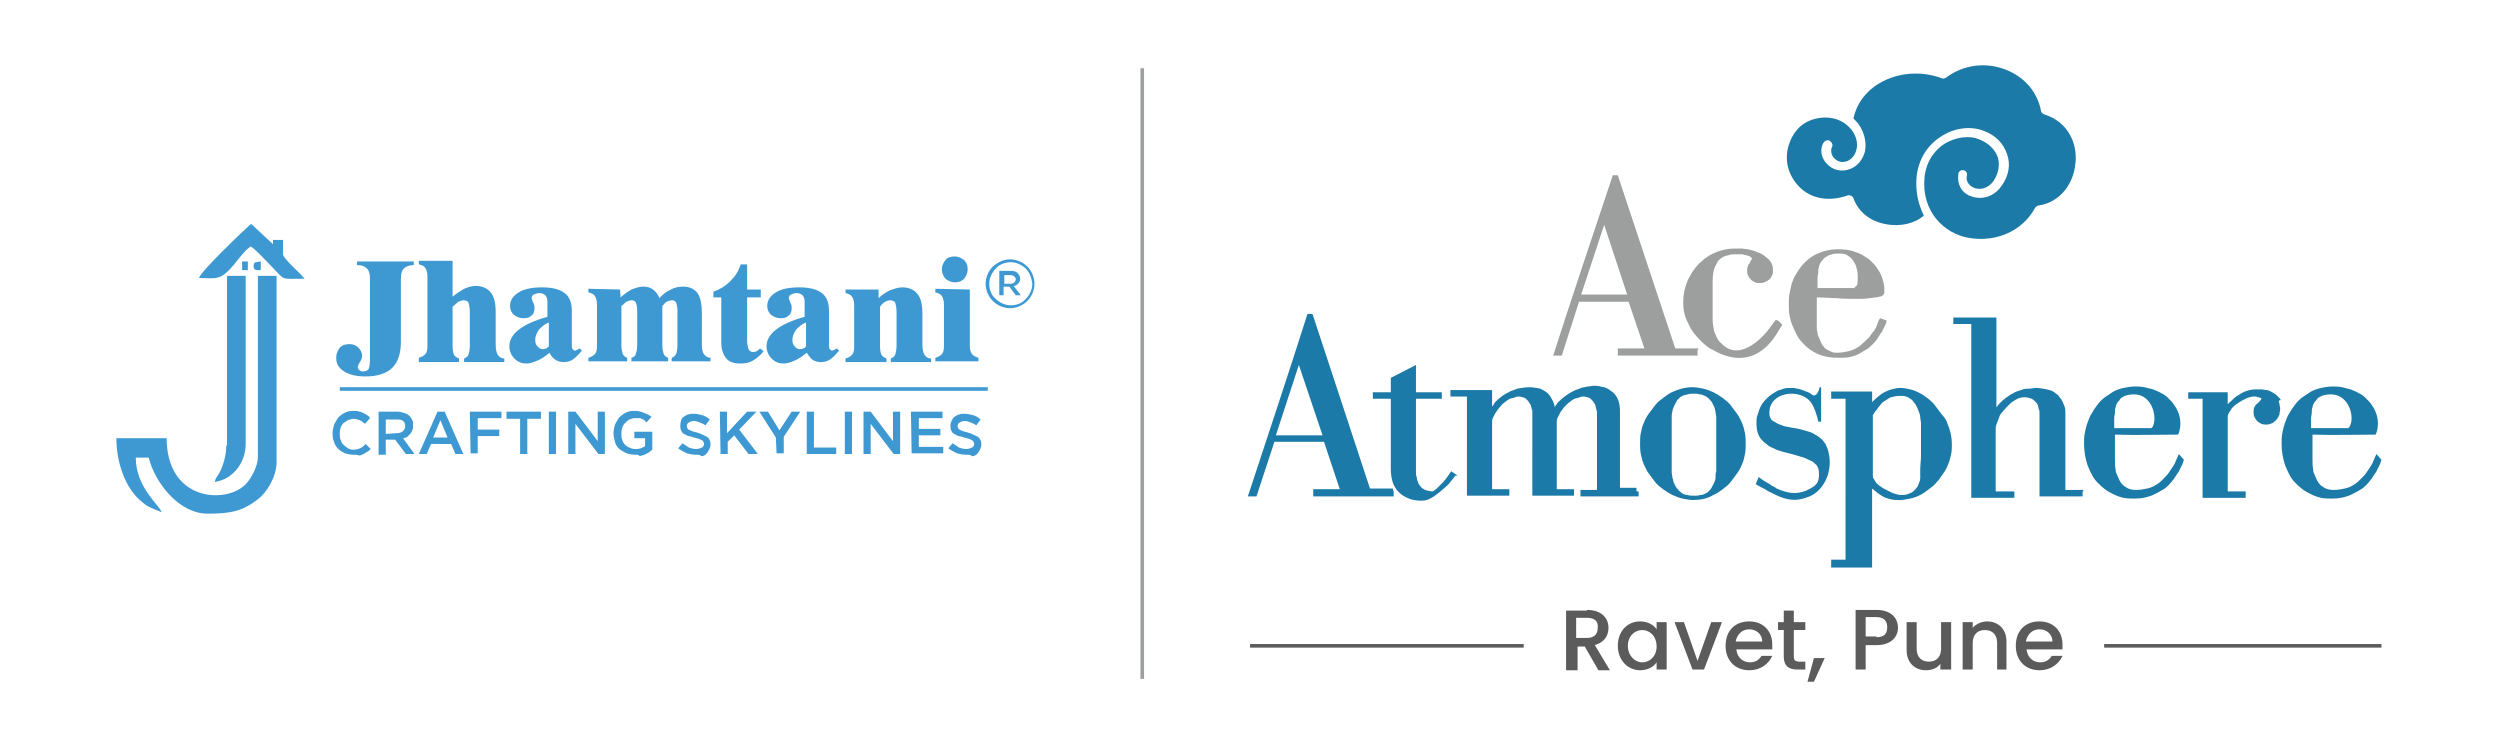 <svg xmlns="http://www.w3.org/2000/svg" xml:space="preserve" id="Layer_1" x="0" y="0" style="enable-background:new 0 0 348 104" version="1.1" viewBox="0 0 348 104"><style>.st5{fill-rule:evenodd;clip-rule:evenodd;fill:#1b7aa7}.st6{fill:#5b5b5b}.st7{fill:none;stroke:#5c5c5c;stroke-width:.5;stroke-miterlimit:10}</style><path d="M140.7 39.5c.2 0 .4-.1.5-.2.1-.1.2-.3.2-.4 0-.2-.1-.3-.2-.4-.1-.1-.3-.2-.5-.2h-.9v1.2h.9zm-1.6-1.8h1.6c.2 0 .4 0 .6.1.2.1.3.1.4.3.1.1.2.2.2.3.1.1.1.3.1.4 0 .1 0 .3-.1.4 0 .1-.1.2-.2.3-.1.1-.2.2-.3.2-.1.1-.2.1-.3.1l1 1.3h-.7l-.9-1.2h-.8v1.2h-.6v-3.4zm1.5-1.6c.9 0 1.8.4 2.4 1 .6.6 1 1.5 1 2.4s-.4 1.8-1 2.4c-.6.6-1.5 1-2.4 1s-1.8-.4-2.4-1c-.6-.6-1-1.5-1-2.4s.4-1.8 1-2.4c.7-.6 1.5-1 2.4-1zm2.2 1.3c-.5-.5-1.3-.9-2.1-.9s-1.6.3-2.1.9c-.5.5-.9 1.3-.9 2.1s.3 1.6.9 2.1c.5.5 1.3.9 2.1.9s1.6-.3 2.1-.9c.5-.5.9-1.3.9-2.1-.1-.8-.4-1.6-.9-2.1zm-8.3 25.9c-.5 0-.9-.1-1.3-.2-.4-.2-.8-.4-1.2-.7l.6-.7.9.6c.3.1.6.2 1 .2.3 0 .6-.1.8-.2.2-.1.3-.3.3-.5 0-.1 0-.2-.1-.3 0-.1-.1-.2-.2-.2-.1-.1-.2-.1-.4-.2s-.4-.1-.7-.2c-.3-.1-.6-.2-.8-.2l-.6-.3c-.2-.1-.3-.3-.4-.5s-.1-.4-.1-.7c0-.3.1-.5.2-.7.1-.2.2-.4.4-.5s.4-.3.6-.3c.2-.1.5-.1.8-.1.4 0 .8.1 1.2.2.3.1.7.3 1 .6l-.6.8c-.3-.2-.5-.3-.8-.4-.3-.1-.5-.2-.8-.2s-.5.1-.7.2c-.2.1-.3.3-.3.5 0 .1 0 .2.1.3 0 .1.1.2.2.2.1.1.2.1.4.2s.4.1.7.2c.3.1.6.2.8.3l.6.3c.2.1.3.3.4.5.1.2.1.4.1.6 0 .3-.1.5-.2.7-.1.2-.2.4-.4.6-.2.2-.4.3-.7.3-.2-.2-.4-.2-.8-.2zm-7.7-6h4.4v.9h-3.3v1.5h3v.9h-3v1.6h3.4v.9h-4.4l-.1-5.8zm-6.6 0h1l3.1 4.1v-4.1h1v5.9h-.9l-3.2-4.2v4.2h-1v-5.9zm-2.6 0h1v5.9h-1v-5.9zm-5.3 0h1v5h3.1v.9h-4.1v-5.9zm-4.3 3.6-2.3-3.6h1.2l1.6 2.6 1.7-2.6h1.2l-2.3 3.5v2.3h-1l-.1-2.2zm-7.8-3.6h1v3l2.8-3h1.3l-2.4 2.5 2.6 3.4h-1.3l-2-2.6-.9.9v1.7h-1l-.1-5.9zm-3.3 6c-.5 0-.9-.1-1.3-.2-.4-.2-.8-.4-1.2-.7l.6-.7.9.6c.3.1.6.2 1 .2.3 0 .6-.1.8-.2.2-.1.3-.3.3-.5 0-.1 0-.2-.1-.3 0-.1-.1-.2-.2-.2-.1-.1-.2-.1-.4-.2s-.4-.1-.7-.2c-.3-.1-.6-.2-.8-.2l-.6-.3c-.2-.1-.3-.3-.4-.5s-.1-.4-.1-.7c0-.3.1-.5.1-.7.1-.2.2-.4.4-.5.2-.1.4-.3.6-.3.2-.1.5-.1.8-.1.4 0 .8.1 1.2.2.3.1.7.3 1 .6l-.6.8c-.3-.2-.5-.3-.8-.4-.3-.1-.5-.2-.8-.2s-.5.1-.7.2c-.2.1-.3.3-.3.5 0 .1 0 .2.1.3 0 .1.1.2.2.2.1.1.2.1.4.2s.4.1.7.2c.3.1.6.2.8.3l.6.3c.2.1.3.3.4.5s.1.4.1.6c0 .3-.1.5-.2.7s-.2.4-.4.6c-.2.2-.4.3-.7.3-.1-.2-.4-.2-.7-.2zm-8.4 0c-.5 0-.9-.1-1.3-.2-.4-.2-.7-.4-1-.6-.3-.3-.5-.6-.6-1s-.2-.8-.2-1.2c0-.4.1-.8.2-1.2.2-.4.4-.7.6-1 .3-.3.6-.5 1-.7s.8-.2 1.2-.2c.3 0 .5 0 .7.1.2 0 .4.1.6.2.2.1.3.1.5.2s.3.2.5.3l-.7.8-.3-.3c-.1-.1-.2-.1-.4-.2-.1-.1-.3-.1-.4-.1h-.5c-.3 0-.5.1-.8.2-.2.1-.4.3-.6.5s-.3.4-.4.7-.1.5-.1.8c0 .3 0 .6.1.8.1.3.2.5.4.7.2.2.4.3.6.4.2.1.5.2.8.2s.5 0 .8-.1c.2-.1.5-.2.6-.3V61h-1.5v-.9h2.5v2.5c-.1.1-.3.2-.5.4l-.6.3c-.2.1-.4.1-.7.2 0-.2-.3-.2-.5-.2zm-9.4-6h1l3.1 4.1v-4.1h1v5.9h-.9L80.1 59v4.2h-1v-5.9zm-2.7 0h1v5.9h-1v-5.9zm-4 1h-1.9v-1h4.8v1h-1.9v4.9h-1v-4.9zm-7-1h4.4v.9h-3.3v1.6h3v.9h-3v2.4h-1l-.1-5.8zm-4.5 0h1l2.6 5.9h-1.1l-.6-1.4H60l-.6 1.4h-1.1l2.6-5.9zm1.4 3.6-1-2.4-1 2.4h2zm-9.6-3.6h2.6c.4 0 .7.1 1 .2.3.1.5.2.7.4s.3.4.4.6c.1.2.1.4.1.7 0 .2 0 .5-.1.7s-.2.4-.3.5l-.4.4c-.2.1-.4.2-.6.2l1.6 2.2h-1.2l-1.5-2h-1.3v2.1h-1v-6zm2.5 3c.4 0 .7-.1.9-.3s.3-.4.3-.7c0-.3-.1-.6-.3-.7-.2-.2-.5-.2-.9-.2h-1.5v2l1.5-.1zm-6 3c-.4 0-.8-.1-1.2-.2-.4-.2-.7-.4-.9-.6-.3-.3-.5-.6-.6-1-.2-.4-.2-.8-.2-1.2 0-.4.1-.8.2-1.2.2-.4.4-.7.6-1 .3-.3.6-.5 1-.7s.8-.2 1.2-.2c.3 0 .5 0 .7.1.2 0 .4.1.6.2.2.1.4.2.5.3.2.1.3.2.4.4l-.7.8c-.2-.2-.5-.4-.7-.5-.3-.1-.6-.2-.9-.2-.3 0-.5.1-.8.2-.2.1-.4.3-.6.4-.2.2-.3.4-.4.7-.1.3-.1.5-.1.8 0 .3 0 .6.1.8.1.3.2.5.4.7s.4.3.6.5c.2.1.5.2.8.2.4 0 .7-.1.9-.2.3-.1.5-.3.8-.6l.7.7c-.2.2-.3.3-.5.4-.2.1-.3.2-.5.3s-.4.2-.6.2c-.3-.1-.5-.1-.8-.1zm-1.9-9.4h90.2v.5H47.3v-.5zM135 40.3v7.9c0 .5.1.8.3 1.1.2.2.5.4.9.5v.5h-6v-.5c.4-.1.7-.3.9-.5s.3-.6.3-1.1v-5.8c0-.5-.1-.9-.3-1.2s-.5-.4-.9-.5v-.5l4.8.1zm-3.9-2.8c0-.5.2-.9.5-1.3s.8-.5 1.3-.5.9.2 1.3.5c.4.4.5.8.5 1.3s-.2.9-.5 1.3c-.4.4-.8.5-1.3.5s-.9-.2-1.3-.5c-.3-.4-.5-.8-.5-1.3zm-8.8 4c.5-.5 1-.8 1.6-1.1.6-.2 1.1-.4 1.7-.4.9 0 1.6.3 2.1.9.5.6.7 1.5.7 2.8V48c0 .6.1 1.1.3 1.4.2.3.5.5.9.5v.5H124v-.5c.3-.1.5-.3.6-.5.1-.3.2-.7.2-1.3v-4.6c0-.7-.1-1.1-.2-1.4-.1-.2-.4-.3-.7-.3-.2 0-.5.1-.7.2-.3.2-.5.4-.7.7v5.5c0 .6.1 1 .2 1.2s.4.4.7.5v.5h-5.7v-.5c.4-.1.7-.3.9-.5.2-.2.3-.6.3-1.1v-5.8c0-.5-.1-.9-.3-1.2-.2-.3-.5-.4-.9-.5v-.5h4.6v1.2zm-10 7.6c-.6.5-1.2.9-1.7 1.1-.5.2-1 .4-1.5.4-.7 0-1.2-.2-1.7-.7-.4-.4-.7-1-.7-1.7 0-.8.4-1.6 1.3-2.3s2.2-1.3 4-1.8V42c0-.4-.1-.7-.3-.9-.2-.2-.5-.3-.8-.3s-.6.1-.8.2c-.2.1-.3.3-.3.5 0 .1.1.3.2.6.2.3.2.6.2.8 0 .4-.1.8-.4 1-.3.3-.6.4-1.1.4-.6 0-1-.2-1.4-.5-.3-.3-.5-.7-.5-1.2 0-.8.4-1.4 1.2-1.9.8-.5 1.9-.7 3.3-.7s2.5.3 3.1.8c.7.5 1 1.4 1 2.5V48c0 .3 0 .5.1.6s.2.2.3.2c.1 0 .2 0 .3-.1.1 0 .2-.1.4-.2l.3.3c-.4.5-.8.9-1.2 1.2-.4.3-.9.4-1.3.4-.5 0-.9-.1-1.3-.4-.1-.1-.4-.4-.7-.9zm-.1-.9v-3.3c-.6.2-1 .6-1.4 1-.3.5-.5.9-.5 1.4 0 .4.1.7.3.9.2.2.4.4.7.4.2 0 .3 0 .5-.1.1 0 .3-.1.4-.3zm-11.8-6.8h-1.1v-.8c.9-.3 1.7-.8 2.3-1.4.7-.7 1.2-1.4 1.5-2.4h.9v3.5h1.9v1.1H104v6c0 .5.1.9.2 1.2.1.2.3.4.6.4.1 0 .3 0 .5-.1s.3-.2.5-.4l.5.4c-.5.6-1 1-1.5 1.3s-1.1.4-1.7.4c-.9 0-1.6-.2-2-.7s-.7-1.2-.7-2.2v-6.3zm-14.1-1.1.1 1.1c.5-.5 1-.8 1.5-1.1.5-.2 1.1-.4 1.6-.4.6 0 1 .1 1.4.4.4.3.7.7.9 1.2.5-.6 1.1-1 1.6-1.2.5-.3 1.1-.4 1.7-.4.9 0 1.5.3 2 .9.4.6.6 1.5.6 2.8V48c0 .6.1 1.1.3 1.3.2.3.5.5.9.5v.5h-5.4v-.5c.3-.1.5-.3.6-.5s.2-.7.2-1.3v-4.6c0-.7-.1-1.1-.2-1.3s-.3-.3-.6-.3c-.2 0-.5.1-.7.2-.2.1-.4.4-.6.6v5.5c0 .5.1.9.2 1.2.1.2.3.4.6.5v.5h-5.1v-.5c.3-.1.5-.2.6-.5s.2-.7.2-1.3v-4.6c0-.7-.1-1.1-.2-1.3s-.3-.3-.6-.3c-.2 0-.5.1-.7.2-.2.1-.4.4-.7.6v5.5c0 .5.1.9.2 1.2.1.2.3.4.6.5v.5h-5.4v-.5c.4-.1.7-.3.9-.5.2-.2.3-.6.3-1.1v-5.8c0-.5-.1-.9-.3-1.2-.2-.3-.5-.4-.9-.5v-.5l4.4.1zm-9.8 8.8c-.6.5-1.2.9-1.7 1.1-.5.2-1 .4-1.5.4-.7 0-1.2-.2-1.7-.7-.4-.4-.7-1-.7-1.7 0-.8.4-1.6 1.3-2.3s2.2-1.3 4-1.8V42c0-.4-.1-.7-.3-.9-.2-.2-.5-.3-.8-.3s-.6.1-.8.2c-.2.1-.3.3-.3.5 0 .1.1.3.2.6.2.3.2.6.2.8 0 .4-.1.8-.4 1-.3.3-.6.4-1.1.4-.6 0-1-.2-1.4-.5-.3-.3-.5-.7-.5-1.2 0-.8.4-1.4 1.2-1.9.8-.5 1.9-.7 3.3-.7s2.5.3 3.1.8c.7.5 1 1.4 1 2.5V48c0 .3 0 .5.1.6s.2.2.3.2c.1 0 .2 0 .3-.1.1 0 .2-.1.4-.2l.3.3c-.4.5-.8.9-1.2 1.2-.4.3-.9.4-1.3.4-.5 0-.9-.1-1.3-.4-.1-.1-.5-.4-.7-.9zm-.1-.9v-3.3c-.6.2-1 .6-1.4 1-.3.5-.5.9-.5 1.4 0 .4.1.7.3.9.2.2.4.4.7.4.2 0 .3 0 .5-.1.1 0 .2-.1.4-.3zm-18.1 2.1v-.5c.4-.1.7-.3.9-.5s.3-.6.3-1.1v-9.7c0-.5-.1-.9-.3-1.2s-.5-.4-.9-.5v-.5H63v5c.6-.5 1.1-.8 1.6-1.1.5-.2 1-.4 1.6-.4.9 0 1.6.3 2.1.9.5.6.7 1.5.7 2.8V48c0 .6.1 1.1.3 1.4.2.3.5.5.9.5v.5h-5.6v-.5c.3-.1.5-.3.6-.5.1-.3.2-.7.2-1.3v-4.6c0-.7-.1-1.1-.2-1.4-.1-.2-.4-.3-.7-.3-.2 0-.4.1-.7.2-.2.2-.5.4-.8.7v5.5c0 .6.1 1 .2 1.2.1.2.4.4.7.5v.5h-5.6v-.1zm-2.5-2.7c0 1.6-.4 2.8-1.2 3.6s-2.1 1.2-3.7 1.2c-1.2 0-2.2-.2-3-.7s-1.1-1.1-1.1-1.9c0-.6.2-1 .5-1.4.4-.4.8-.5 1.4-.5.5 0 .9.2 1.2.5s.5.7.5 1.1c0 .3-.1.6-.3.9-.2.3-.3.6-.3.7 0 .2.1.3.2.4.1.1.3.2.5.2.4 0 .6-.1.8-.3.1-.2.2-.7.2-1.5v-11c0-.7-.1-1.2-.4-1.5-.3-.3-.7-.5-1.4-.5v-.5h7.9v.5c-.7 0-1.1.2-1.4.5-.3.3-.4.8-.4 1.5v8.7zm-22.1-10h.8v-1.2h-.8v1.2zm1.6-.6c0 .7.4.6 1 .6v-1.2c-.6.1-1 0-1 .6zm-7.6 1.7c2.7 0 3 .6 5.7-2.9.5-.6.9-1.1 1.5-1.5.9.6 2.1 2 3 2.9 1.9 1.9 1 1.6 4.5 1.6-.5-.7-3-2.8-3-3.4v-2H38v.6l-3-2.8h-.1c-.8.7-7 6.6-7.2 7.5zM31.5 62c0 1.3-.4 2.8-1 3.9-.3.5-.5.6-.6 1.2 1.4-.3 2.1-.7 3-1.7.7-.8 1.3-2.1 1.3-3.6V38.4h-2.6V62h-.1zm4.4 1.6c0 1.3-.9 2.9-1.6 3.7-2.6 2.9-11.1 2.6-11.1-6.3h-7c0 3.3 1.2 7 3.6 8.9.9.8 1.6.9 2.7 1.4-.2-.9-3.6-3.4-3.6-7.6h1.8c.8 3.3 4.1 7.8 8.2 7.8 3.1 0 4.8-.3 7-2 1.2-.9 2.6-3.1 2.6-5.2V38.4h-2.6v25.2z" style="fill-rule:evenodd;clip-rule:evenodd;fill:#3e99d2"/><path d="M159 9.5v85" style="fill:none;stroke:#9d9e9e;stroke-width:.5;stroke-miterlimit:10"/><path d="M258.5 39.7c.1-.3.1-.7.1-1.1v-.2c0-.4-.1-.9-.2-1.2-.1-.4-.3-.7-.5-1s-.5-.5-.8-.7-.7-.2-1.2-.2c-.3 0-.6 0-.9.1-.2.1-.5.1-.7.3-.2.1-.4.2-.5.4-.1.1-.3.3-.4.5-.1.2-.2.4-.2.6-.1.2-.1.4-.1.7s-.1.5-.1.8v1.4h5.1l.1-.1c0-.1.1-.1.1-.1l.2-.2zm4.1 5.1-.1.3-.3.6c-.1.2-.2.5-.4.7-.2.3-.3.5-.5.8s-.4.5-.7.8c-.3.3-.5.5-.9.7-.3.2-.7.4-1 .6-.4.2-.8.3-1.2.4-.4.1-.9.1-1.4.1-.6 0-1.1 0-1.6-.1s-1-.2-1.4-.4c-.9-.4-1.6-.9-2.2-1.6-.3-.3-.6-.7-.8-1.1-.2-.4-.4-.8-.6-1.3-.2-.5-.3-.9-.4-1.4-.1-.5-.1-1-.1-1.5s0-1 .1-1.5.2-1 .3-1.4c.2-.5.3-.9.6-1.3.2-.4.5-.8.8-1.2.6-.7 1.3-1.3 2.2-1.7s1.8-.6 2.9-.6c.8 0 1.7.1 2.4.4.4.1.8.3 1.1.5.3.2.7.4 1 .7s.6.6.8.9c.2.3.5.7.6 1 .2.4.3.8.4 1.2s.1.8.1 1.3c0 .2-.1.3-.2.4-.1.1-.3.2-.5.2-.3.1-.7.1-1.2.2-.4 0-.8.1-1.2.1h-.8c-.9 0-1.9 0-2.8-.1-.9 0-1.8-.1-2.7-.1v4.1c0 .3 0 .5.1.8 0 .3.1.5.2.7.1.2.2.5.3.7s.2.4.4.6c.1.2.3.3.5.4l.6.3c.2.1.5.1.8.1.5 0 1-.1 1.5-.2.4-.1.9-.3 1.2-.5.4-.2.7-.5 1-.8s.6-.5.8-.8c.2-.3.4-.6.6-.8.2-.3.3-.5.4-.8s.2-.6.4-.9l.9.3v.2zm-15-.1.5.5-.5.8c-1.8 3.2-4.6 4.8-8.2 3.2-.5-.2-.9-.5-1.4-.7-.4-.3-.8-.6-1.2-1-.7-.7-1.4-1.5-1.8-2.5-.5-.9-.7-1.9-.7-2.9 0-1.1.2-2 .6-3 .2-.5.5-.9.7-1.3.3-.4.6-.8.9-1.1.4-.3.7-.7 1.1-.9.4-.3.8-.5 1.3-.7s.9-.3 1.4-.4c.5-.1 1-.1 1.5-.1h.7c.2 0 .5.1.8.1.3.1.6.1.8.2.3.1.5.2.8.3s.5.3.7.4c.2.2.4.3.6.5.4.4.6.9.6 1.5 0 .2 0 .5-.1.7s-.2.4-.4.6c-.4.3-.8.5-1.3.5-.2 0-.5 0-.7-.1s-.4-.2-.6-.4c-.2-.2-.3-.4-.4-.6-.1-.2-.1-.4-.1-.7 0-.2 0-.3.1-.5 0-.2.1-.3.2-.4.1-.1.1-.2.2-.4.1-.1.1-.2.2-.3 0-.1-.1-.1-.1-.1l-.2-.2c-.1-.1-.2-.1-.3-.1s-.2-.1-.3-.1-.2 0-.4-.1h-1c-.3 0-.7 0-.9.1-.3.1-.5.1-.7.2-.2.1-.4.2-.6.4-.2.1-.3.3-.4.5l-.3.6c-.1.2-.1.4-.2.7-.1.5-.1 1.1-.1 1.7v4.7c0 .7.1 1.2.2 1.8.2.5.4 1 .7 1.4.3.3.6.6.9.8 2.3 1.6 5.2-1.2 6.4-3l.6-.8.4.2zM220.1 41h6.4l-3.2-9.7-3.2 9.7zm16.2 7.7v.8h-11.1v-1h3.7l-2.2-6.5h-6.9l-2.4 7.5h-1.2c2.7-8.4 5.5-16.7 8.3-25.1h.7l8 24.1h3.2v.2h-.1z" style="fill:#9d9e9e"/><path d="M288.9 22.7c-.2 2.6-1.9 5.4-5.1 5.9-.2 0-.4.2-.5.3-1.7 3.2-5.4 4.9-9.3 4.2-3.4-.6-6.6-3.7-6.1-8.5.3-2.5 1.7-3.9 2.8-4.6 1.5-.9 3.4-1.2 4.8-.6 1.3.5 2.2 1.4 2.6 2.5.3 1.1.1 2.2-.6 3.3-.8 1.1-2 1.3-2.8.9-.7-.3-1.1-1-.9-1.7.1-.3-.2-.7-.5-.7-.3-.1-.7.2-.7.5-.2 1.4.4 2.6 1.7 3.1 1.3.5 3.1.3 4.3-1.4 1-1.4 1.3-2.9.8-4.4s-1.6-2.7-3.3-3.3c-1.8-.7-4.1-.4-5.9.8-1.9 1.2-3.1 3.1-3.4 5.5-.2 2.1.2 3.9 1 5.5-1.2 1.1-3.3 1.6-5.3 1.2-2.2-.4-3.8-1.7-4.5-3.6-.1-.3-.5-.5-.8-.4-2.8 1-5.5.4-7.1-1.6-1.6-1.9-1.8-4.4-.6-6.6.8-1.5 2.2-2.4 3.9-2.6 1.6-.2 3.1.3 4.1 1.4.8.8 1.2 2.1.9 3.1-.2.7-.6 1.2-1.2 1.5-1 .4-1.6-.1-1.9-.4-.4-.4-.5-1.1-.3-1.5.2-.3 0-.7-.3-.9-.3-.2-.7 0-.9.3-.5.9-.3 2.1.5 2.9.8.9 2.1 1.2 3.3.7 1-.4 1.7-1.3 2-2.4.3-1.4-.2-3.2-1.3-4.3l-.3-.3c.4-2 1.7-3.8 3.6-4.9 2.5-1.5 5.8-1.8 8.7-.7.2.1.4 0 .6-.1 2.4-1.8 5.5-2.2 8.3-1.1 2.6 1 4.4 3.1 4.9 5.7 0 .2.2.4.4.5 3.6 1.1 4.7 4.4 4.4 6.8" style="fill:#1b7aa7"/><path d="M324.5 54.9c-.6 0-1.2.1-1.5.3-.2.1-.4.2-.5.4s-.3.3-.4.5-.2.4-.2.6c-.1.2-.1.5-.1.7 0 .3-.1.5-.1.8v1.4h5.2s0-.1.1-.1c.9-1.3 0-4.6-2.5-4.6m7 9.1-.1.3-.1.3-.3.6c-.1.2-.2.5-.4.7-.3.5-.7 1.1-1.2 1.6-.3.3-.5.5-.9.7-.3.2-.7.4-1.1.6-.8.4-1.7.6-2.7.6-.6 0-1.1 0-1.6-.1s-1-.3-1.4-.5-.8-.4-1.2-.7c-.4-.3-.7-.6-1-.9s-.6-.7-.8-1.1c-.2-.4-.4-.8-.6-1.3-.3-.9-.5-1.9-.5-3 0-.5 0-1 .1-1.5s.2-1 .4-1.5.3-.9.6-1.3c.2-.4.5-.8.8-1.2s.6-.7 1-1 .8-.5 1.2-.8c.4-.2.9-.4 1.4-.5s1-.2 1.6-.2c.4 0 .8 0 1.3.1l1.2.3c.4.2.8.3 1.1.5.4.2.7.4 1 .7s.6.6.8.9c.9 1.2 1.2 2.8.6 4.2-2.9 0-5.8.1-8.8 0v3.3c0 .5 0 1.1.1 1.6 0 .3.1.5.2.7s.2.5.3.7c.2.4.5.8.9 1 .4.3.9.4 1.5.4.5 0 1-.1 1.5-.2s.9-.3 1.2-.5c.4-.2.7-.5 1-.8s.6-.6.8-.9l.6-.9c.2-.3.3-.5.4-.8l.4-.9.7.8zM317.3 56.2c0 .2.1.5.1.7 0 .3-.1.5-.1.8-.1.2-.2.5-.4.7-.2.2-.4.4-.6.5s-.5.2-.8.2c-.2 0-.5 0-.7-.1s-.4-.2-.6-.4-.3-.4-.4-.6c-.1-.2-.1-.5-.1-.7s0-.4.1-.6c.1-.2.2-.4.4-.5l.4-.4c.1-.1.1-.2.2-.3l-.1-.1c-.1 0-.2-.1-.3-.1-.1 0-.2 0-.3-.1h-.4c-.2 0-.3 0-.5.1-.2 0-.4.1-.6.2-.4.2-.8.4-1.2.7-.2.1-.4.3-.5.4-.2.2-.3.3-.4.5s-.2.3-.3.5c-.1.2-.1.3-.1.5v10.3h2.5v.9h-6V55.5h-2v-.9h5.5v1.7c.1-.2.3-.3.5-.5.3-.3.6-.6 1-.8.7-.5 1.5-.8 2.5-.8h.7c.2 0 .4.1.7.1.2 0 .4.1.6.2.2.1.4.2.5.3.2.1.3.2.5.4.1.1.3.3.4.5-.4 0-.3.2-.2.5M289.9 68.4v.7h-6V57.5c0-.2 0-.4-.1-.5 0-.2-.1-.3-.1-.5-.1-.2-.1-.3-.2-.4l-.3-.3c-.1-.1-.2-.2-.4-.3-.3-.1-.6-.2-1-.2s-.9.1-1.3.4c-.2.1-.5.3-.7.5l-.6.6c-.2.2-.4.5-.6.7s-.3.5-.4.8-.2.5-.3.8c-.1.2-.1.5-.1.7v8.6h2.6v.9h-6V45.1h-2.5v-.9h6v12.5c.2-.3.4-.5.6-.7s.4-.4.7-.6c.2-.2.5-.3.7-.5.3-.1.5-.3.8-.4l.9-.3c.3-.1.6-.1.9-.1s.6-.1.9-.1c.5 0 1 .1 1.5.2.3.1.5.1.7.2.2.1.4.2.6.4.2.1.4.3.5.5.2.2.3.4.4.6.1.2.2.5.3.7.1.3.1.6.1.9v10.7h2.5v.2h-.1zM267.3 65.3c0-.6.1-1.2.1-1.8v-4.6c0-.3-.1-.5-.1-.8s-.1-.5-.2-.8-.2-.5-.3-.7c-.1-.2-.2-.4-.4-.6-.1-.2-.3-.4-.5-.5s-.4-.3-.6-.3c-.2-.1-.5-.1-.8-.1-.5 0-.9.1-1.3.2-.2.1-.4.2-.5.3-.2.1-.3.2-.5.3s-.3.3-.4.4c-.1.2-.3.3-.4.5s-.3.4-.4.5c-.1.2-.2.3-.3.5v8.4c0 .2 0 .3.1.4.1.2.2.3.3.5.1.2.3.3.5.5.2.1.4.3.6.4l.6.3.6.3c.2.1.4.1.6.2.2 0 .3.1.5.1.4 0 .7 0 1-.1s.5-.2.7-.3c.2-.2.4-.3.5-.5.2-.2.3-.4.4-.7.1-.2.2-.5.2-.8v-1.2m3.8-6.3c.4.9.6 1.9.6 2.8 0 .5 0 1-.1 1.4-.1.5-.2.9-.4 1.4-.2.5-.4.9-.7 1.3-.3.4-.5.8-.9 1.2-.3.4-.7.7-1.1 1s-.8.6-1.2.8c-.4.2-.9.4-1.4.5s-1 .2-1.5.2c-.4 0-.8 0-1.2-.1-.4-.1-.8-.2-1.1-.4-.3-.2-.7-.4-1-.7-.2-.1-.3-.3-.5-.4v11h-5.7v-1.1h2V55.5h-2v-1h5.7V56c.1-.2.3-.3.5-.5.3-.3.6-.5 1-.8.4-.2.8-.4 1.2-.5.4-.1.8-.2 1.2-.2.5 0 1 .1 1.4.2.5.1.9.3 1.3.5s.8.5 1.2.8c.4.3.7.6 1 1l.9 1.2c.4.4.7.9.8 1.3zM254.5 62.8c.1.4.2.9.2 1.5 0 1.5-.5 2.8-1.4 3.8-.5.5-1 .9-1.7 1.1-2 .8-3.5.2-5.2-.7-.3-.1-.5-.3-.7-.4l-.6-.3-.7-.4.4-1 .7.5c.2.1.3.2.5.3.2.1.4.2.6.4.2.1.5.2.7.4 1.4.6 2.6.9 4.1.3l.6-.3c.2-.1.3-.2.5-.3l.4-.4c.2-.3.3-.7.3-1.2 0-.3 0-.6-.1-.9-.1-.2-.2-.5-.4-.6-.2-.2-.4-.4-.7-.5s-.6-.3-.9-.4c-.3-.1-.7-.2-1-.3s-.7-.2-1.1-.3c-.4-.1-.8-.2-1.1-.3-.4-.1-.7-.2-1-.4-.3-.1-.7-.3-.9-.5-.3-.2-.5-.4-.8-.7-.5-.6-.7-1.3-.7-2.3 0-.3 0-.7.1-1l.3-.9c.1-.3.3-.6.4-.8.2-.3.4-.5.6-.7.2-.2.4-.4.7-.6.3-.2.5-.3.8-.5l.9-.3c.3-.1.6-.1 1-.1.3 0 .6 0 .8.1.3 0 .5.1.8.2.3.1.5.2.8.3.2.1.4.2.6.4.4.2.8-.2 1-1.1h.2v4.8h-.4c-.1-.7-.6-2.2-1.1-2.8-1.6-1.9-5.7-1.3-5.7 1.5 0 .3 0 .5.1.7s.2.4.4.5.4.2.7.4c.3.1.5.2.8.3s.6.1 1 .2c.3.1.7.1 1.1.2.4.1.7.2 1.1.3.4.1.7.2 1 .4s.6.3.9.6c.3.2.5.5.7.8.1.2.3.6.4 1M238.9 65.6v-7.5c0-.3-.1-.5-.1-.8-.1-.3-.1-.5-.2-.7l-.3-.6c-.1-.2-.3-.3-.4-.5-.2-.1-.3-.3-.6-.4-.2-.1-.4-.2-.7-.2-.3-.1-.5-.1-.8-.1s-.6 0-.9.1c-.3.1-.5.1-.7.2-.2.1-.4.2-.5.4-.2.1-.3.3-.4.5l-.3.6c-.1.2-.2.5-.2.7-.1.3-.1.5-.1.8v7.6c0 .3.1.5.1.8.1.2.1.5.2.7l.3.6c.1.2.3.3.4.5.2.1.3.3.5.4s.4.2.7.2c.3.1.5.1.9.1.3 0 .6 0 .9-.1.3 0 .5-.1.7-.2s.4-.2.5-.4c.2-.1.3-.3.4-.5l.3-.6c.1-.2.2-.4.2-.7 0-.4 0-.6.1-.9m4-5.3c.1.5.1 1 .1 1.4 0 .5 0 1-.1 1.5s-.2 1-.4 1.4c-.2.5-.4.9-.7 1.3l-.9 1.2c-.3.4-.7.7-1.1 1-.4.3-.8.6-1.3.8-.8.5-1.8.7-2.8.7-.5 0-1-.1-1.5-.2s-.9-.3-1.4-.5c-.4-.2-.9-.5-1.3-.8-.4-.3-.8-.6-1.1-1l-.9-1.2c-.3-.4-.5-.9-.7-1.3-.2-.5-.3-.9-.4-1.4-.1-.5-.1-1-.1-1.5s0-1 .1-1.4c.1-.5.2-1 .4-1.4.2-.5.4-.9.7-1.3l.9-1.2c.3-.4.7-.7 1.1-1 .4-.3.8-.6 1.2-.8.9-.4 1.8-.7 2.9-.7.5 0 1 .1 1.5.2s.9.3 1.4.5c.4.2.9.5 1.3.8.4.3.8.6 1.1 1l.9 1.2c.3.4.5.9.7 1.3.2.5.3.9.4 1.4zM228.1 68.4v.7H220v-.9h2.3V57.5c0-.2 0-.3-.1-.5 0-.2-.1-.3-.1-.5 0-.1-.1-.3-.2-.4-.1-.1-.1-.2-.2-.3l-.3-.3c-.1-.1-.2-.1-.4-.2-.1 0-.3-.1-.5-.1s-.4 0-.6.1c-.2.1-.4.1-.7.2-.2.1-.4.2-.6.4-.2.1-.4.3-.6.5-.2.2-.4.4-.5.6-.2.2-.3.4-.4.6l-.3.6c-.1.2-.1.4-.1.6v9.3h2.4v.9h-5.8V57.4c0-.2 0-.3-.1-.5 0-.2-.1-.3-.1-.4 0-.1-.1-.3-.2-.4-.1-.1-.1-.2-.2-.3l-.3-.3c-.1-.1-.2-.1-.4-.2-.2 0-.3-.1-.5-.1s-.4 0-.6.1c-.2.1-.4.1-.7.2-.2.1-.4.2-.6.4-.2.1-.4.3-.6.5-.2.2-.3.4-.5.6-.1.2-.3.4-.4.6l-.3.6c-.1.2-.1.4-.1.6v9.3h2.4v.9h-5.9V55.2h-2.3v-.9h5.8v2.3c.2-.2.3-.5.5-.7.4-.4.9-.8 1.4-1.1.3-.1.5-.3.8-.4.3-.1.6-.2.8-.3.6-.1 1.2-.2 1.7-.2s1 .1 1.5.2c.4.2.8.4 1.1.7s.5.7.7 1.1c.1.2.2.5.2.8 0-.1.1-.1.1-.2.2-.2.3-.5.6-.7.2-.2.4-.4.7-.6.2-.2.5-.3.7-.5.3-.1.5-.3.8-.4.3-.1.6-.2.8-.3.3-.1.6-.1.9-.2.3 0 .6-.1.9-.1.5 0 1 .1 1.4.2.4.1.8.4 1.2.7.7.6 1 1.5 1 2.6v10.7h2.3v.5h.3zM202.6 66.2l-.4.5c-.3.4-.6.8-1.1 1.2-.2.2-.5.4-.7.6-.3.2-.5.4-.8.6-.6.4-1.1.6-1.7.6-.7 0-1.3-.1-1.8-.3-.5-.2-1-.5-1.4-.9-.8-.8-1.1-1.9-1.1-3.3v-9.7h-2.5v-.9h2.5v-2l3.5-1.8v3.8h3.6v.9h-3.6V65.8c0 .2 0 .4.1.6 0 .2.1.4.1.5.1.2.1.3.2.5.1.1.2.3.3.4s.2.2.4.3c.1.1.3.1.5.2.2 0 .4.1.6.1.1 0 .2 0 .3-.1s.3-.2.4-.3l.9-.9c.1-.2.3-.3.4-.5.1-.1.2-.3.3-.4l.4-.6.9.6h-.3zM177.6 60.6h6.5l-3.3-9.8-3.2 9.8zm16.4 7.7v.8h-11.2v-1h3.7l-2.2-6.6h-6.9l-2.5 7.6h-1.2c2.8-8.5 5.6-16.9 8.3-25.4h.7l8 24.3h3.2v.3h.1zM297.1 54.9c-.6 0-1.2.1-1.5.3-.2.1-.4.2-.5.4s-.3.3-.4.5-.2.4-.2.6c-.1.2-.1.5-.1.7 0 .3-.1.5-.1.8v1.4h5.2s0-.1.1-.1c.8-1.3 0-4.6-2.5-4.6M304 64l-.1.3-.1.3-.3.6c-.1.2-.2.5-.4.7-.3.5-.7 1.1-1.2 1.6-.3.3-.5.5-.9.7-.3.2-.7.4-1.1.6-.8.4-1.7.6-2.7.6-.6 0-1.1 0-1.6-.1s-1-.3-1.4-.5-.8-.4-1.2-.7c-.4-.3-.7-.6-1-.9s-.6-.7-.8-1.1c-.2-.4-.4-.8-.6-1.3-.3-.9-.5-1.9-.5-3 0-.5 0-1 .1-1.5s.2-1 .4-1.5.3-.9.6-1.3c.2-.4.5-.8.8-1.2s.6-.7 1-1 .8-.5 1.2-.8c.4-.2.9-.4 1.4-.5s1-.2 1.6-.2c.4 0 .8 0 1.3.1l1.2.3c.4.2.8.3 1.1.5.4.2.7.4 1 .7s.6.6.8.9c.9 1.2 1.2 2.8.6 4.2-2.9 0-5.8.1-8.8 0v3.3c0 .5 0 1.1.1 1.6 0 .3.1.5.2.7s.2.5.3.7c.2.4.5.8.9 1 .4.3.9.4 1.5.4.5 0 1-.1 1.5-.2s.9-.3 1.2-.5c.4-.2.7-.5 1-.8s.6-.6.8-.9l.6-.9c.2-.3.3-.5.4-.8l.4-.9.7.8z" class="st5"/><path d="M220.9 84.9c2 0 3 1.1 3 2.5 0 1-.5 2-1.9 2.4l2.1 3.5h-1.6l-1.9-3.3h-1v3.3H218V85h2.9zm0 1.1h-1.5v2.8h1.5c1.1 0 1.5-.6 1.5-1.4.1-.9-.4-1.4-1.5-1.4zM228.3 86.5c1.1 0 1.9.5 2.3 1.1v-1h1.4v6.6h-1.4v-1c-.4.6-1.2 1.1-2.3 1.1-1.7 0-3.1-1.4-3.1-3.4s1.3-3.4 3.1-3.4zm.3 1.2c-1 0-2 .8-2 2.2 0 1.4 1 2.3 2 2.3s2-.8 2-2.2c0-1.5-1-2.3-2-2.3zM234.4 86.6l1.9 5.4 1.9-5.4h1.5l-2.5 6.6h-1.6l-2.5-6.6h1.3zM243.5 93.3c-1.9 0-3.3-1.3-3.3-3.4 0-2.1 1.3-3.4 3.3-3.4 1.9 0 3.2 1.3 3.2 3.2v.7h-5c.1 1.1.9 1.8 1.9 1.8.8 0 1.3-.4 1.6-.9h1.5c-.5 1.1-1.6 2-3.2 2zm-1.9-4h3.7c0-1-.8-1.7-1.8-1.7s-1.7.7-1.9 1.7zM248.3 87.7h-.8v-1.1h.8V85h1.4v1.6h1.6v1.1h-1.6v3.7c0 .5.2.7.8.7h.8v1.1h-1.1c-1.2 0-1.9-.5-1.9-1.8v-3.7zM252.5 91.6h1.5l-1.5 3.3h-.9l.9-3.3zM261.2 89.8h-1.5v3.4h-1.4v-8.3h2.9c2 0 3 1.1 3 2.5 0 1.1-.8 2.4-3 2.4zm0-1.1c1.1 0 1.5-.5 1.5-1.4 0-.9-.5-1.4-1.5-1.4h-1.5v2.7h1.5zM271.5 93.2h-1.4v-.8c-.4.6-1.2.9-2 .9-1.5 0-2.7-1-2.7-2.8v-3.9h1.4v3.7c0 1.2.7 1.8 1.7 1.8s1.7-.6 1.7-1.8v-3.7h1.4v6.6zM278 89.5c0-1.2-.7-1.8-1.7-1.8s-1.7.6-1.7 1.8v3.7h-1.4v-6.6h1.4v.8c.4-.5 1.2-.9 2-.9 1.5 0 2.7 1 2.7 2.8v3.9H278v-3.7zM283.9 93.3c-1.9 0-3.3-1.3-3.3-3.4 0-2.1 1.3-3.4 3.3-3.4 1.9 0 3.2 1.3 3.2 3.2v.7h-5c.1 1.1.9 1.8 1.9 1.8.8 0 1.3-.4 1.6-.9h1.5c-.5 1.1-1.6 2-3.2 2zm-1.9-4h3.7c0-1-.8-1.7-1.8-1.7s-1.7.7-1.9 1.7z" class="st6"/><path d="M331.5 89.9h-38.6M212.1 89.9H174" class="st7"/></svg>